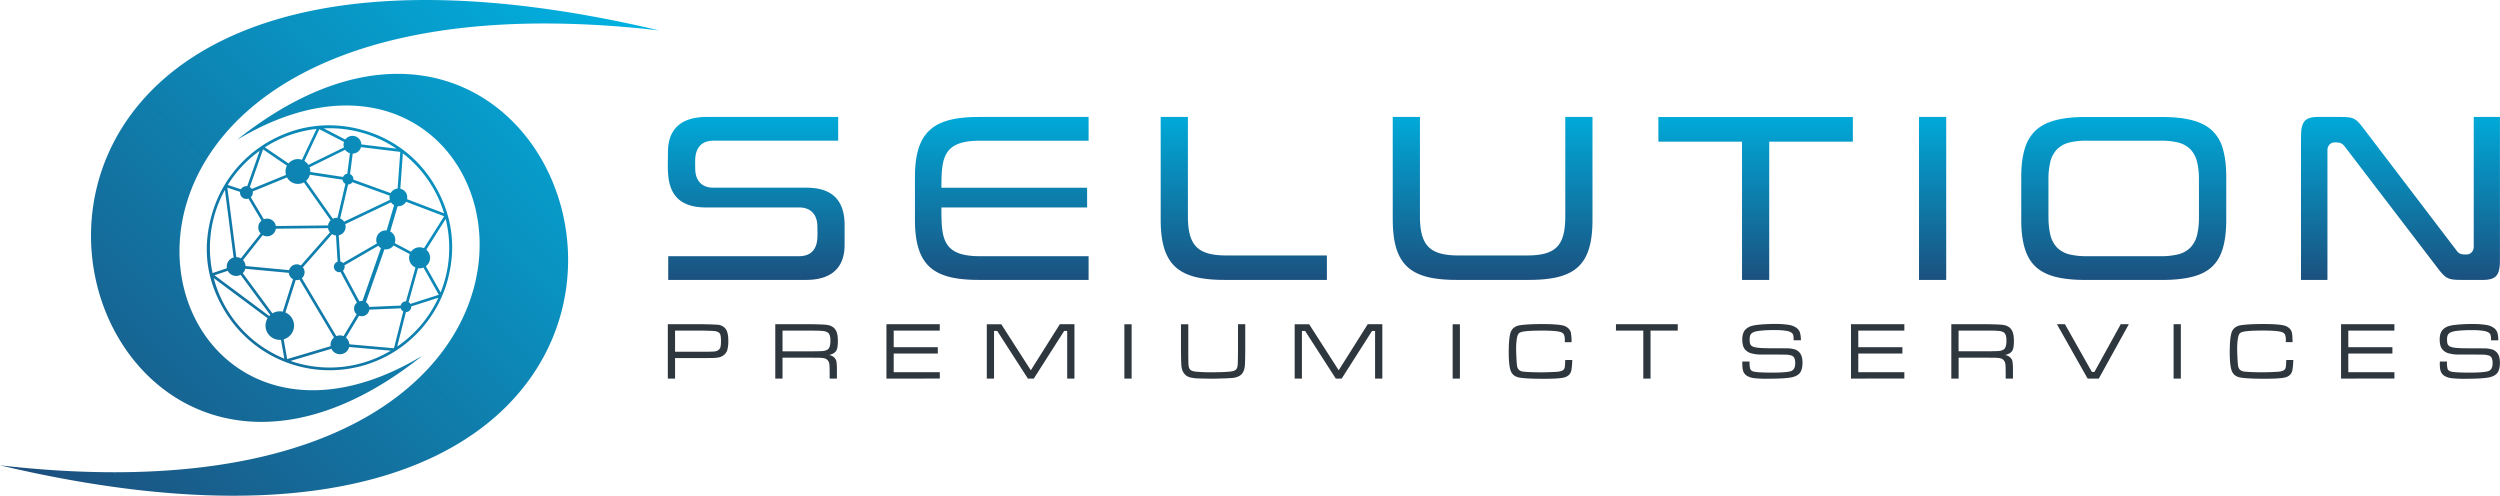 <?xml version="1.0" encoding="UTF-8"?> <svg xmlns="http://www.w3.org/2000/svg" xmlns:xlink="http://www.w3.org/1999/xlink" id="Ebene_1" data-name="Ebene 1" viewBox="0 0 2834.65 562.09"><defs><style>.cls-1{fill-rule:evenodd;fill:url(#Unbenannter_Verlauf_10);}.cls-2{fill:#2e363e;}.cls-3{fill:url(#Unbenannter_Verlauf_21);}</style><linearGradient id="Unbenannter_Verlauf_10" x1="1937.66" y1="461.55" x2="1937.66" y2="276.76" gradientUnits="userSpaceOnUse"><stop offset="0" stop-color="#1b517f"></stop><stop offset="1" stop-color="#00a9d8"></stop></linearGradient><linearGradient id="Unbenannter_Verlauf_21" x1="205.29" y1="735.33" x2="825.55" y2="115.07" gradientUnits="userSpaceOnUse"><stop offset="0" stop-color="#1d4e7c"></stop><stop offset="1" stop-color="#00b3e2"></stop></linearGradient></defs><title>logo2</title><path class="cls-1" d="M909.73,368.67c8.43,8.52,21,10.7,32.53,10.7H1047.8c13.68,0,20.74,8.56,20.74,21.87,0,9.61,1.18,19.51-4.72,26.89-4,5-10.19,6.51-16.3,6.51H899.39v26.89h156.29c26.7,0,43.71-11.95,43.71-39.77V399.27c0-28.67-14.78-42.3-43.15-42.3H950.7C937,357,930,348.42,930,335.1c0-8.54-1-17.79,4.72-24.92,4-5,10.19-6.51,16.3-6.51h141.09V276.76H942.82c-26.7,0-43.71,11.95-43.71,39.77,0,18.31-2.34,39,10.62,52.14Zm1841-68.75V461.54h30v-147c0-5,3.2-8.92,8.35-8.92,4.28,0,7.58.08,10.94,4.23l105.1,137.51c9.6,12.68,12.23,14.17,27.78,14.17h24.2c16.46,0,19.22-7.11,19.22-23.16V276.76h-29.72v147c0,5-3.2,8.91-8.36,8.91-4.72,0-8,0-11.24-4.62L2822.51,290.9c-9.66-12.89-11.81-14.14-27.75-14.14H2770c-16.46,0-19.23,7.11-19.23,23.16Zm-317.19,93.44c0,10.79.91,22.32,4.09,32.68,2.38,7.75,6.19,14.84,12.14,20.43s13.71,9.23,21.72,11.35c11.11,2.93,23.3,3.73,34.75,3.73h87c11.52,0,23.73-.81,34.9-3.74,8-2.1,15.74-5.6,21.85-11.34,5.92-5.57,9.68-12.64,12-20.37,3.09-10.4,4-21.93,4-32.74V345c0-10.73-.87-22.25-4-32.58a44.85,44.85,0,0,0-12-20.24c-6.13-5.76-13.85-9.32-21.9-11.5-11.14-3-23.35-3.87-34.85-3.87h-87c-11.44,0-23.63.84-34.7,3.86-8,2.2-15.66,5.77-21.77,11.51a45.9,45.9,0,0,0-12.14,20.3c-3.19,10.29-4.09,21.8-4.09,32.52v48.41Zm30.85-3.1V348.05a84.6,84.6,0,0,1,2-19.89,31.39,31.39,0,0,1,7.59-14.61,29.62,29.62,0,0,1,14.28-7.86,81.12,81.12,0,0,1,19.66-2h83.58a81.12,81.12,0,0,1,19.66,2,29.62,29.62,0,0,1,14.28,7.86,31.39,31.39,0,0,1,7.59,14.61,84.6,84.6,0,0,1,2,19.89v42.21a84.6,84.6,0,0,1-2,19.89,31.34,31.34,0,0,1-7.59,14.61,29.62,29.62,0,0,1-14.28,7.86,80.62,80.62,0,0,1-19.66,2H2508a80.62,80.62,0,0,1-19.66-2,29.62,29.62,0,0,1-14.28-7.86,31.34,31.34,0,0,1-7.59-14.61,84.6,84.6,0,0,1-2-19.89ZM2317.61,276.77V461.54h30.85V276.76Zm-295.15,28h94.48V461.55h30.85V304.8h94.47l.36,0v-28H2022.09v28l.36,0Zm-301.52,88.56c0,52.86,21.61,68.19,72.7,68.19h81.06c52,0,72.69-15.37,72.69-68.19V276.76h-30.85V389.14c0,32.66-9.76,44.66-43.25,44.66h-78c-32.88,0-43.54-11.79-43.54-44.66V276.76h-30.85V393.36Zm-263.15,0c0,52.86,21.61,68.19,72.7,68.19h115.75V433.8H1532.17c-32.88,0-43.53-11.79-43.53-44.66V276.76h-30.85V393.36Zm-278.64,0c0,52.86,21.61,68.19,72.7,68.19h124.2V434.65H1252.7c-43.15,0-43.54-21.07-43.54-55.27h165.2V357h-165.2c0-33.72,1.71-53.3,43.54-53.3h123.35V276.77h-124.2c-50.79,0-72.7,15.78-72.7,68.19v48.41Z" transform="translate(-141.73 -144.15)"></path><path class="cls-2" d="M898.94,573.4V511.74h39q15.36.31,18.52.72a12.21,12.21,0,0,1,5.39,2.1,10.65,10.65,0,0,1,3.69,4.22q2,4.08,2,12a35.43,35.43,0,0,1-1.07,9.82,11.32,11.32,0,0,1-3.49,5.67,13.44,13.44,0,0,1-5.17,2.87,39.17,39.17,0,0,1-8.34.93q-2,0-11.52.09H907.16V573.4ZM907.16,543H938c7.52,0,12.21-.15,14-.36a8.77,8.77,0,0,0,4.66-1.86,6.15,6.15,0,0,0,2-3.27,28.41,28.41,0,0,0,.54-6.39,32.8,32.8,0,0,0-.48-6.75,5.33,5.33,0,0,0-1.87-3.1,9.33,9.33,0,0,0-4.55-1.68q-2.73-.35-14.29-.57H907.16v24Zm113.63,30.45V511.74h38.45q15.63.18,20,.77,7.62,1,10.56,6.86,1.95,3.93,1.94,11a43.1,43.1,0,0,1-.58,8.11,9.29,9.29,0,0,1-2.09,4.44q-2.37,2.69-7.49,3.76a11.12,11.12,0,0,1,6.32,3.07,9.13,9.13,0,0,1,2.27,4.52,70.51,70.51,0,0,1,.49,10.39v8.76h-8.22v-5.92c0-5-.1-8.5-.32-10.42q-.9-5.88-6.63-6.88c-1.51-.2-2.85-.34-4-.39s-5.26-.07-12.18-.1H1029V573.4Zm8.22-30.95h30.23q12,0,15.4-.33a12.49,12.49,0,0,0,5.51-1.7c2.11-1.39,3.16-4.78,3.16-10.21,0-4.66-1-7.7-2.93-9.07a12.66,12.66,0,0,0-5.94-1.77q-4.05-.4-15.2-.4H1029v23.48Zm117.83,30.95V511.74h60.46V519h-52.24V537.8h50V545h-50v21.14h52.28v7.23Zm113.77-61.66h16.44L1310.53,564l32.94-52.27H1360V573.4h-8.22v-54h-3.44l-34.41,54h-6.7l-34.79-54h-3.61v54h-8.22V511.74Zm156,0h8.22V573.4h-8.22V511.74Zm64.25,0h8.22v30.31q0,13.43.28,16.18c.23,2.36.91,4.06,2,5.1s3,1.76,5.56,2.09a167.28,167.28,0,0,0,18.48.77q16.55,0,22.76-1c2.49-.4,4.21-1.16,5.23-2.3s1.59-3,1.74-5.53q.21-3.48.31-15.32V511.74h8.22v30.31q-.09,12.33-.45,17-.81,8-5.92,11.21a18.68,18.68,0,0,1-7.68,2.39c-3,.34-10.44.63-22.27.91q-15.58-.23-18.66-.38a44.54,44.54,0,0,1-6.72-.93,12.58,12.58,0,0,1-9-6.86,17.92,17.92,0,0,1-1.69-6.5q-.35-3.76-.48-16.87V511.74Zm128.85,0h16.44L1659.63,564l32.94-52.27h16.53V573.4h-8.22v-54h-3.44l-34.42,54h-6.69l-34.79-54h-3.61v54h-8.22V511.74Zm179.13,0h8.22V573.4h-8.22V511.74Zm127.63,40.57h8a77.66,77.66,0,0,1-1,11.56q-1.47,6.89-9.16,8.45-6.24,1.27-22.19,1.27-20.68,0-28-1.45c-4.61-.92-7.71-3.35-9.31-7.25s-2.39-11-2.39-21.36q0-14.74,1.8-21.45,2.17-7.91,11.17-9.22,8.67-1.32,25.42-1.31,16,0,22.91,1.59a13.17,13.17,0,0,1,6,3,9.91,9.91,0,0,1,3.18,5.18,58.52,58.52,0,0,1,.77,10.8H1916c0-1.05,0-1.76,0-2.13a16.53,16.53,0,0,0-.87-6.31,5.8,5.8,0,0,0-3.34-2.87q-4.56-1.84-21.32-1.85c-8.11,0-14.18.22-18.26.65s-6.7,1.14-7.93,2.11-2.06,2.95-2.61,6a72.79,72.79,0,0,0-.83,12.57c0,2.53.1,5.8.32,9.81s.41,6.75.63,8.26a8.24,8.24,0,0,0,2.27,5.18,9.71,9.71,0,0,0,5.63,2q7,.72,20,.73,4,0,10.41-.25c4.29-.17,7-.32,8.2-.48a15,15,0,0,0,5.11-1.37,4.84,4.84,0,0,0,2.3-2.79c.4-1.08.65-4.07.77-9ZM1974,511.74h70.07V519h-30.86V573.4H2005V519h-31v-7.23Zm143.49,42.37h8a10,10,0,0,0,0,1.36,25.21,25.21,0,0,0,.74,6.95,4.89,4.89,0,0,0,2.87,2.72q3.43,1.5,22.45,1.5,13.78,0,19.79-1.36c3.94-.88,5.92-3.93,5.92-9.18a14.58,14.58,0,0,0-1-6,5.37,5.37,0,0,0-3.24-2.82,22.5,22.5,0,0,0-6.46-1q-4.17-.14-27-.12a42.46,42.46,0,0,1-12.29-1.44,14,14,0,0,1-7.09-4.53q-2.94-3.71-2.94-11.26,0-8.36,4.66-12.1a16,16,0,0,1,5-2.81,39.61,39.61,0,0,1,7.73-1.54,162.06,162.06,0,0,1,19.43-1,94.3,94.3,0,0,1,16.12,1.06,19.47,19.47,0,0,1,8.86,3.64,10.87,10.87,0,0,1,3.58,5,30.86,30.86,0,0,1,1.07,8.77h-8.22v-1q0-4.51-1-6.06c-1-1.59-3.07-2.75-6.31-3.44a74.14,74.14,0,0,0-14.48-1,128.94,128.94,0,0,0-18,.92c-4,.6-6.7,1.58-8.11,3s-2,3.53-2,6.6c0,2.78.32,4.75,1,5.92a6.36,6.36,0,0,0,3.88,2.67c2.81.9,8.2,1.37,16.18,1.44q4.07,0,20.09.09a34,34,0,0,1,10.2,1.26,12,12,0,0,1,5.79,4.21q2.8,3.79,2.81,10.84,0,6.74-2.3,10.63-2.78,4.51-10.24,6t-26.85,1.55a130.27,130.27,0,0,1-15.11-.62,20.42,20.42,0,0,1-7.69-2.24,10.56,10.56,0,0,1-4.75-4.95c-.88-2-1.31-5-1.31-9,0-.18,0-1.1,0-2.76Zm123,19.29V511.74H2301V519h-52.23V537.8h50V545h-50v21.14H2301v7.23Zm113.76,0V511.74h38.45q15.63.18,20,.77c5.09.66,8.6,2.94,10.57,6.86q1.93,3.93,1.94,11a42.1,42.1,0,0,1-.59,8.11,9.28,9.28,0,0,1-2.08,4.44q-2.39,2.69-7.49,3.76a11.15,11.15,0,0,1,6.32,3.07,9.13,9.13,0,0,1,2.27,4.52,70.51,70.51,0,0,1,.49,10.39v8.76h-8.22v-5.92c0-5-.11-8.5-.33-10.42-.6-3.92-2.8-6.21-6.63-6.88-1.51-.2-2.85-.34-4-.39s-5.26-.07-12.18-.1h-30.23V573.4Zm8.22-30.95h30.23q12,0,15.4-.33a12.44,12.44,0,0,0,5.51-1.7c2.11-1.39,3.16-4.78,3.16-10.21,0-4.66-1-7.7-2.93-9.07a12.59,12.59,0,0,0-5.94-1.77c-2.69-.27-7.77-.4-15.2-.4h-30.23v23.48ZM2474,511.74h9.08l30.53,54.12h2.9l29.86-54.12h9.17l-34.06,61.66h-12.69L2474,511.74Zm132.28,0h8.22V573.4h-8.22V511.74ZM2734,552.31h8a79.09,79.09,0,0,1-1,11.56q-1.48,6.89-9.16,8.45c-4.17.85-11.55,1.27-22.19,1.27q-20.68,0-28-1.45c-4.61-.92-7.71-3.35-9.32-7.25s-2.38-11-2.38-21.36q0-14.74,1.8-21.45,2.18-7.91,11.16-9.22,8.68-1.32,25.43-1.31c10.66,0,18.31.53,22.9,1.59a13.21,13.21,0,0,1,6,3,9.83,9.83,0,0,1,3.17,5.18c.45,1.84.71,5.43.77,10.8h-7.63c0-1.05,0-1.76,0-2.13a16.53,16.53,0,0,0-.87-6.31,5.8,5.8,0,0,0-3.34-2.87q-4.56-1.84-21.32-1.85c-8.11,0-14.18.22-18.26.65s-6.71,1.14-7.94,2.11-2.05,2.95-2.61,6a73.81,73.81,0,0,0-.83,12.57q0,3.79.33,9.81c.19,4,.41,6.75.63,8.26a8.29,8.29,0,0,0,2.26,5.18,9.76,9.76,0,0,0,5.63,2c4.68.48,11.34.73,20,.73q4,0,10.41-.25c4.29-.17,7-.32,8.2-.48a15,15,0,0,0,5.11-1.37,4.84,4.84,0,0,0,2.3-2.79c.4-1.08.65-4.07.77-9Zm62.16,21.09V511.74h60.46V519h-52.24V537.8h50V545h-50v21.14h52.28v7.23Zm112.06-19.29h8a13,13,0,0,0,0,1.36,25.62,25.62,0,0,0,.74,6.95,4.92,4.92,0,0,0,2.87,2.72q3.45,1.5,22.46,1.5,13.79,0,19.78-1.36c3.95-.88,5.92-3.93,5.92-9.18a14.6,14.6,0,0,0-.95-6,5.4,5.4,0,0,0-3.24-2.82,22.5,22.5,0,0,0-6.46-1q-4.17-.14-27-.12a42.39,42.39,0,0,1-12.28-1.44,14.08,14.08,0,0,1-7.1-4.53Q2908,536.54,2908,529q0-8.36,4.66-12.1a15.88,15.88,0,0,1,5-2.81,39.61,39.61,0,0,1,7.73-1.54,162.06,162.06,0,0,1,19.43-1,94.08,94.08,0,0,1,16.11,1.06,19.52,19.52,0,0,1,8.87,3.64,10.94,10.94,0,0,1,3.58,5,30.57,30.57,0,0,1,1.06,8.77h-8.22v-1c0-3-.32-5-1-6.06-1-1.59-3.08-2.75-6.32-3.44a74,74,0,0,0-14.47-1,129,129,0,0,0-18,.92c-4,.6-6.69,1.58-8.1,3s-2,3.53-2,6.6c0,2.78.32,4.75,1,5.92a6.39,6.39,0,0,0,3.89,2.67c2.81.9,8.2,1.37,16.18,1.44q4.07,0,20.09.09a34,34,0,0,1,10.19,1.26,12,12,0,0,1,5.8,4.21q2.8,3.79,2.81,10.84,0,6.74-2.3,10.63-2.77,4.51-10.24,6T2937,573.64a130.15,130.15,0,0,1-15.11-.62,20.47,20.47,0,0,1-7.7-2.24,10.61,10.61,0,0,1-4.75-4.95c-.88-2-1.31-5-1.31-9,0-.18,0-1.1.05-2.76Z" transform="translate(-141.73 -144.15)"></path><path class="cls-3" d="M413.92,361.7l-14.4-4.76,10.15,78.74a10.49,10.49,0,0,1,2.58.36,10.81,10.81,0,0,1,2.59,1.08l22.41-28.25a10.88,10.88,0,0,1-1.31-1.8,10,10,0,0,1,2.3-12.76l-14.8-24.95a7.28,7.28,0,0,1-8.59-3.26,7.25,7.25,0,0,1-.93-4.4ZM620.41,547.64c-337.29,202.69-482.48-455.28,268.7-369-935.84-221.11-692.28,706.86-268.7,369Zm-210-244.88c337.3-202.7,482.49,455.27-268.69,369C1077.56,892.87,834-35.1,410.42,302.76ZM528,440.77a6.07,6.07,0,0,1,2.76,1.6l38.35-22.19a10.79,10.79,0,0,1,11-14.75l8.49-28.67a10.11,10.11,0,0,1-3.53-3.18l-51.86,24.7A10,10,0,0,1,525.81,411l1.83,29.73.39.09Zm4.3,4.27a6.12,6.12,0,0,1-1.72,6.08l18.61,34.7a8.51,8.51,0,0,1,3.49-.38l21-60a10.72,10.72,0,0,1-3-2.62L532.33,445Zm-4.45,7.54a6.09,6.09,0,0,1-4.47-11.2,5.83,5.83,0,0,1,1.14-.51l-1.83-29.73a9.66,9.66,0,0,1-1.66-.3,9.81,9.81,0,0,1-2.8-1.23l-33.1,37.62a8.48,8.48,0,0,1,.76,1.12,8.92,8.92,0,0,1,.89,6.78,8.81,8.81,0,0,1-2.8,4.46l39.1,65.68a10.59,10.59,0,0,1,6.83-.45,11.27,11.27,0,0,1,1.35.46l14.87-24.73a8.39,8.39,0,0,1-1.77-2.17,8.65,8.65,0,0,1,2.1-11.1l-18.61-34.7Zm-.45-60.74a10,10,0,0,1,4.51,3.64l51.87-24.7a10,10,0,0,1-.23-4.78l-42.25-15.3a6.15,6.15,0,0,1-2,1.82,6,6,0,0,1-2.89.81l-9,38.51Zm-11.49,15.73a10.73,10.73,0,0,1-1-1.41,10.2,10.2,0,0,1-1.21-3.35l-59.18.68c-.06.38-.14.77-.24,1.16a10.06,10.06,0,0,1-12.3,7.1,10.46,10.46,0,0,1-2.36-1L417.26,439a10.86,10.86,0,0,1,1.47,2,10.67,10.67,0,0,1,1.41,4.79l49.41,4.65a8.95,8.95,0,0,1,10.94-6.27,9.3,9.3,0,0,1,2.35,1l33.1-37.61Zm-2.22-7.86a11.36,11.36,0,0,1,.24-1.16,9.94,9.94,0,0,1,2.72-4.62l-30.33-43a14.09,14.09,0,0,1-19-5.29c-.06-.1-.11-.21-.17-.32L428.3,361.21a7.13,7.13,0,0,1-.14,3.14,7.24,7.24,0,0,1-2.06,3.43l14.8,25a10,10,0,0,1,13.63,7.66l59.19-.68Zm5.48-7.56a10,10,0,0,1,5.22-1l9-38.5a6.09,6.09,0,0,1-2.43-2.34,6.16,6.16,0,0,1-.78-2.41l-37.09-5.65h0a14,14,0,0,1-4.27,6.91l30.32,43Zm-25.58-53,37.09,5.65a6.11,6.11,0,0,1,4.83-3.63l3-23.29a10,10,0,0,1-5.43-3.89l-40.34,19.8a14,14,0,0,1,.82,5.36ZM469.26,453.53l-49.41-4.65-.06.23a10.58,10.58,0,0,1-2.78,4.81l33.64,45.53.24-.14a16.18,16.18,0,0,1,11.49-1.81L474,460.74a9,9,0,0,1-3.61-3.45,9.1,9.1,0,0,1-1.17-3.76Zm123.36-75.61-8.48,28.68A10.78,10.78,0,0,1,589.57,419c-.07.29-.16.56-.25.83l18.4,9.73a11.94,11.94,0,0,1,12.82-4.62,11.69,11.69,0,0,1,1.91.69l22.88-36.3-43.17-16.4a10.11,10.11,0,0,1-3.71,3.72,9.9,9.9,0,0,1-5.83,1.31Zm-15,48.93-21,59.95a8.62,8.62,0,0,1,2.77,2.93,8.91,8.91,0,0,1,1,2.42L596,490.64a2.86,2.86,0,0,1,.07-.28,6.08,6.08,0,0,1,6-4.51l10.76-38.45a11.93,11.93,0,0,1-6.84-14.07c.1-.36.21-.72.34-1.07l-18.4-9.73a10.82,10.82,0,0,1-10.27,4.32ZM400,451.19l-15.06,5.07L447,502.47a14.6,14.6,0,0,1,1.18-1.18l-33.65-45.53a10.67,10.67,0,0,1-14.27-4.07c-.09-.17-.18-.33-.26-.5Zm63.36,77.72,4,22.38,49.26-14.64a10.64,10.64,0,0,1,3.83-9.8l-39.1-65.67a8.9,8.9,0,0,1-4.36.5l-11.66,36.76a16.18,16.18,0,0,1-2,30.47Zm70.61-2a10.76,10.76,0,0,1,3.89,7.63L588.42,539,599,497.28a6.25,6.25,0,0,1-2.33-2.29,6.6,6.6,0,0,1-.55-1.25l-35.63,1.5a7.85,7.85,0,0,1-.22,1.05,8.66,8.66,0,0,1-10.59,6.12,7.86,7.86,0,0,1-.82-.27L534,526.88Zm71-40.2a6,6,0,0,1,2.06,2l32.22-10.31-17.36-30.87a11.87,11.87,0,0,1-6.16.74L605,486.68Zm-12.4-128.77,3-41.56L551.07,311a10.09,10.09,0,0,1-9.43,7.34l-3,23.28a6.09,6.09,0,0,1,3.78,6.2l42.25,15.29a10.08,10.08,0,0,1,8-5.17Zm-60.75-52.85-28-14.44-16.95,36a14,14,0,0,1,4.52,4.45l40.35-19.79a10,10,0,0,1-.11-5.6c.05-.19.11-.39.17-.58ZM467.09,332,440,313.53l-15,42.75a7.39,7.39,0,0,1,2.17,2.07L466,342.47a14.17,14.17,0,0,1,1.1-10.49ZM596,358.22A10,10,0,0,1,603.26,370l42,16a136.2,136.2,0,0,0-46.75-68l-2.86,40.17.35.09ZM460.3,529.46a16.18,16.18,0,0,1-16.95-20.32,16,16,0,0,1,1.78-4.2l-61-45.39a136,136,0,0,0,80,91.25l-3.83-21.34ZM399,448.26a10.7,10.7,0,0,1,5.17-11.15,10.38,10.38,0,0,1,2.45-1l-9.87-76.62a136.14,136.14,0,0,0-14,94.27l16.2-5.46Zm15.91-89.49a7.33,7.33,0,0,1,2.62-2.6h0a7.28,7.28,0,0,1,4.53-.92l14.11-40.13A135.36,135.36,0,0,0,400,353.84l14.88,4.93Zm53.94-29.34a14.2,14.2,0,0,1,3.66-3,14,14,0,0,1,10.7-1.41c.31.08.62.18.93.28l16.47-34.93a135.62,135.62,0,0,0-53,17.39q-2.85,1.65-5.61,3.42l26.84,18.29Zm64.43-27.12a10.06,10.06,0,0,1,16.84.91,10.11,10.11,0,0,1,1.34,4.68l39.86,4.82a136.23,136.23,0,0,0-82.51-23l24.47,12.63Zm4.3,235.29c0,.1,0,.19-.07.29a10.67,10.67,0,0,1-19.55,2.58c-.16-.28-.31-.56-.44-.85l-46.42,13.79c3,1,6.1,2,9.23,2.82a135.23,135.23,0,0,0,102.93-13.56c.53-.3,1-.61,1.57-.92l-47.25-4.15Zm87.51-110.36A11.92,11.92,0,0,1,624.6,446l16.73,29.74a136.9,136.9,0,0,0,5.12-15.4,135,135,0,0,0,.61-67.95l-22,34.88ZM608,491.62a6.23,6.23,0,0,1-.21,1.9A6.11,6.11,0,0,1,602,498l-9.89,39.07a135.1,135.1,0,0,0,46.66-55.33L608,491.62ZM551.33,291.17a136.48,136.48,0,0,1,84.25,64.65c18.56,32.15,23.85,68.05,13.87,105.29a138.75,138.75,0,0,1-254.19,33.46c-19.09-33.07-24.08-67.17-13.87-105.29A138.89,138.89,0,0,1,446,305c32.65-18.85,69.1-23.57,105.29-13.87Z" transform="translate(-141.73 -144.15)"></path></svg> 